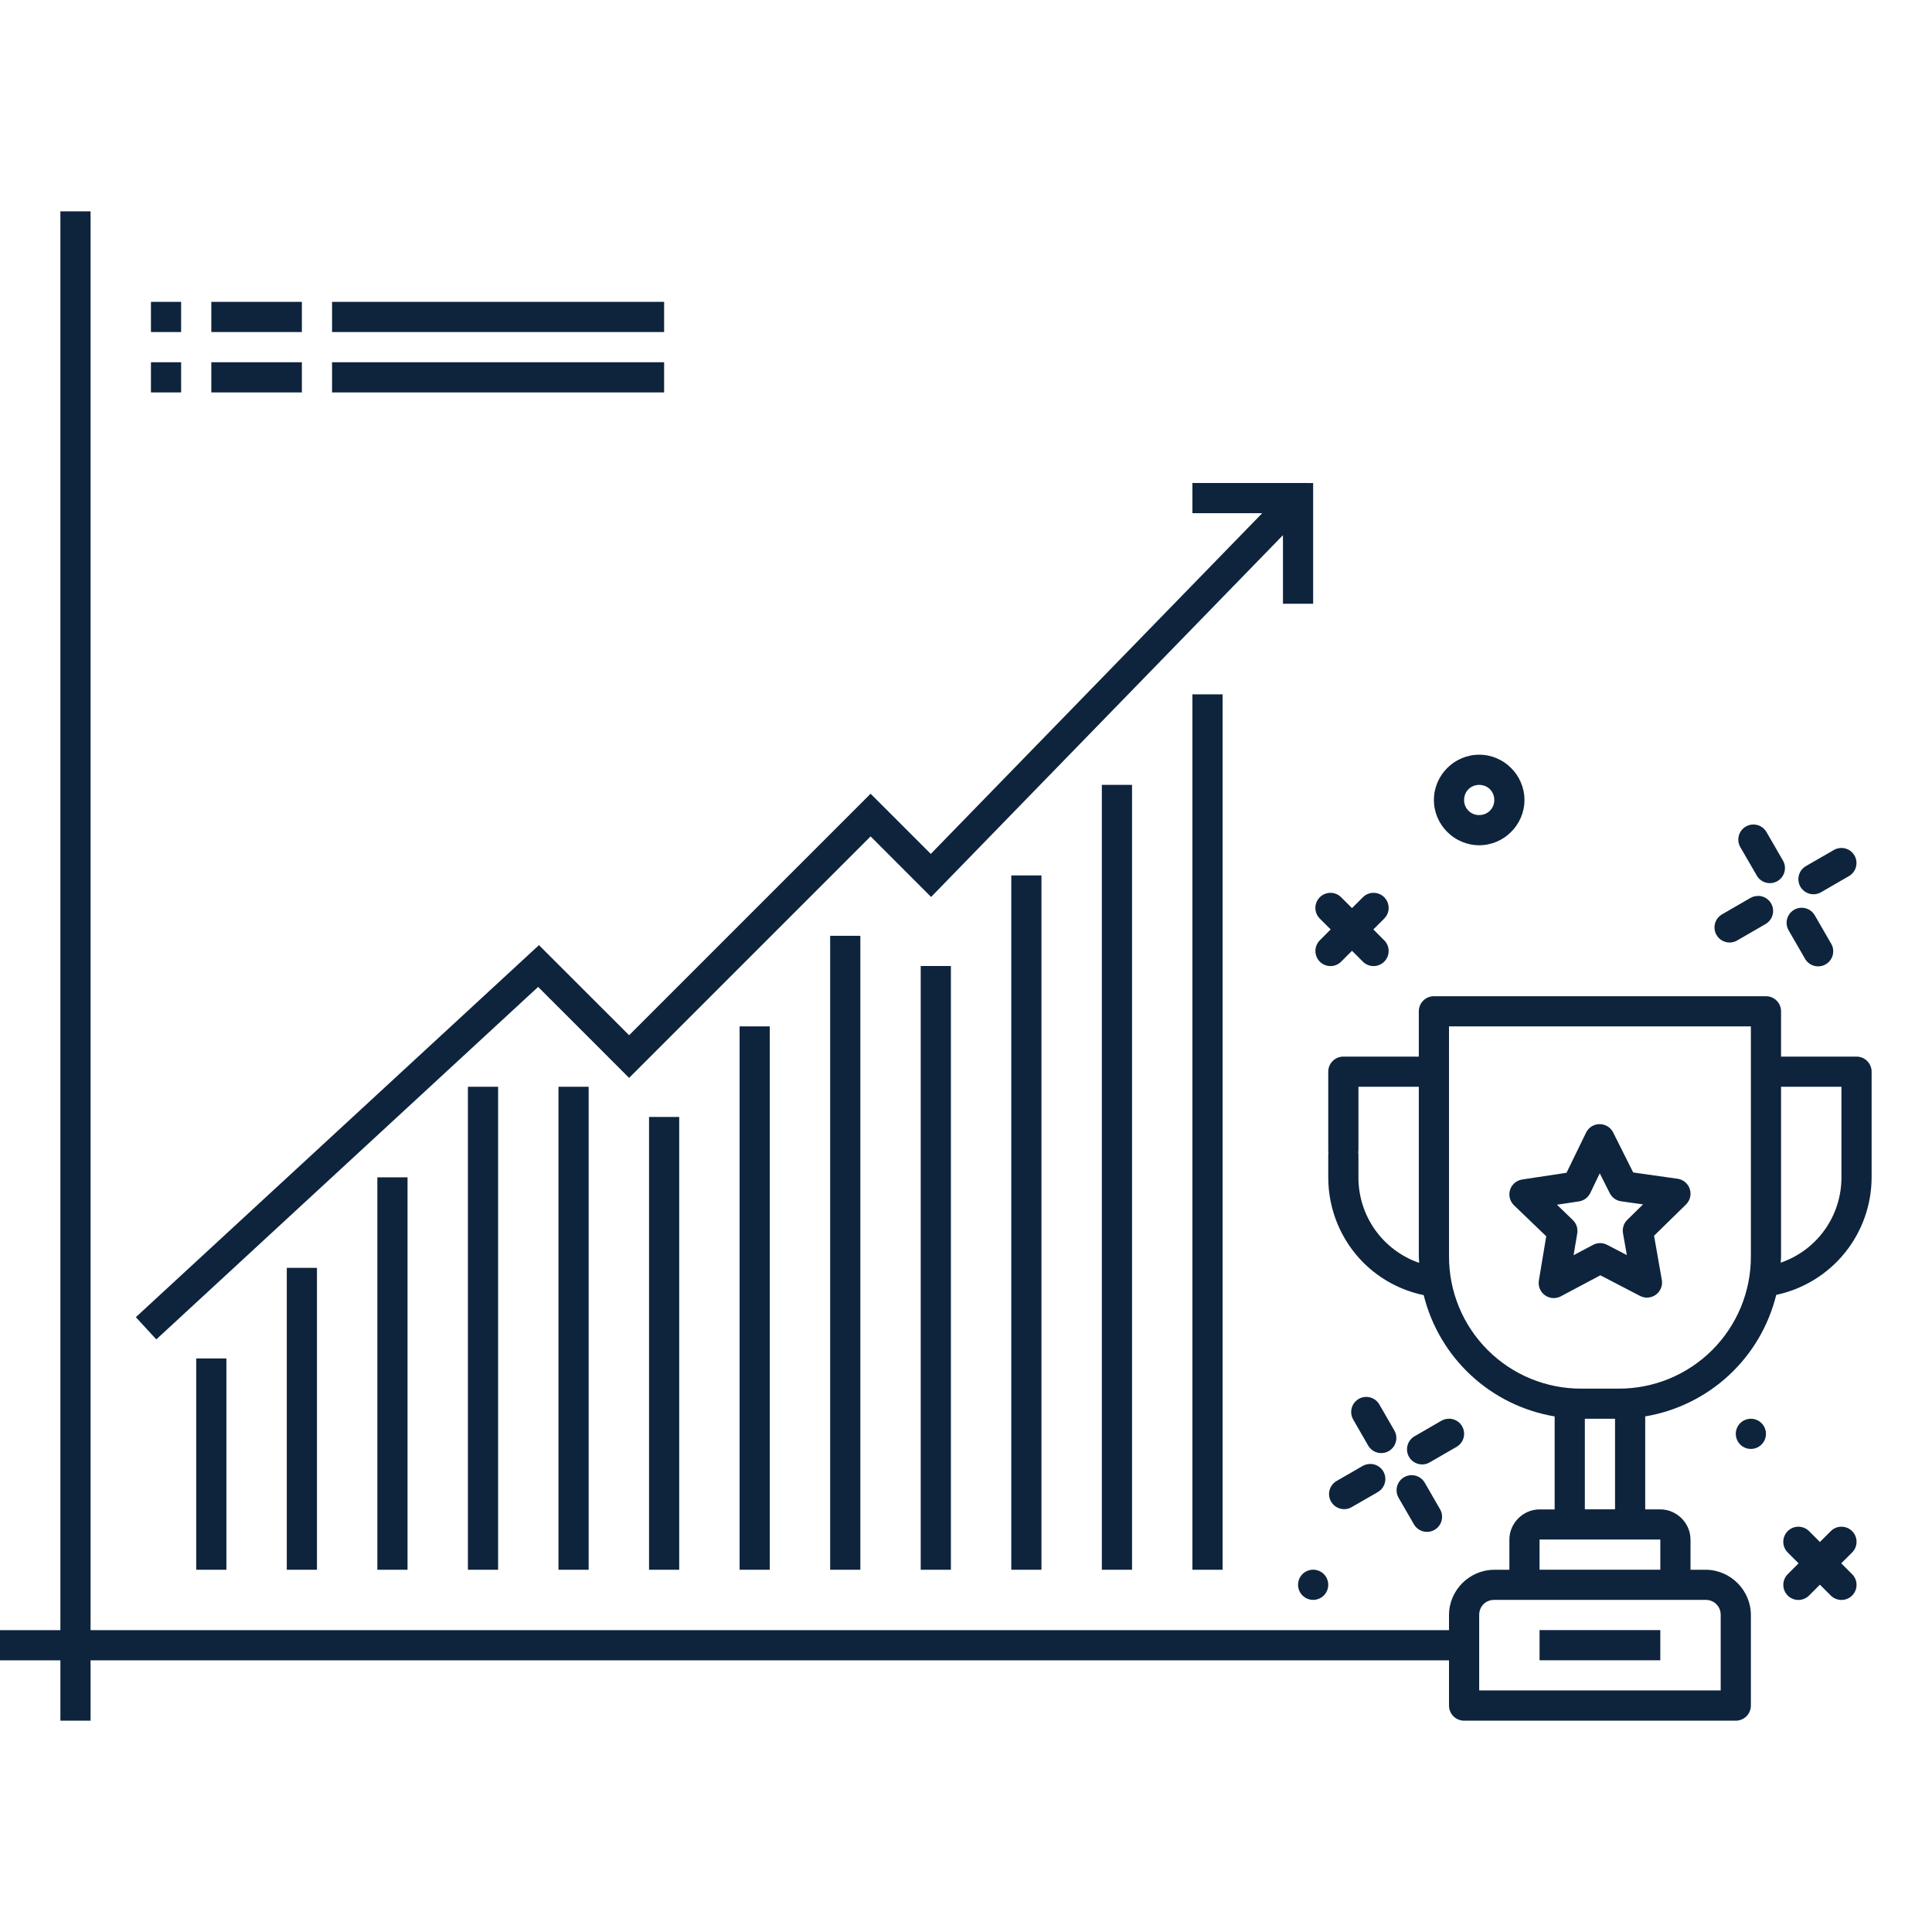 <svg width="150" height="150" viewBox="0 0 150 150" fill="none" xmlns="http://www.w3.org/2000/svg">
<path fill-rule="evenodd" clip-rule="evenodd" d="M4.688 16.406V126.563H0V128.906H4.688V133.594H7.031V128.906H112.5V132.422C112.5 132.733 112.623 133.031 112.843 133.251C113.063 133.47 113.361 133.594 113.672 133.594H134.766C135.076 133.594 135.374 133.47 135.594 133.251C135.814 133.031 135.938 132.733 135.938 132.422V125.391C135.938 123.464 134.348 121.875 132.422 121.875H131.25V119.531C131.25 118.254 130.184 117.188 128.906 117.188H127.734V109.969C130.166 109.562 132.425 108.451 134.233 106.775C136.04 105.098 137.317 102.929 137.906 100.535C139.999 100.091 141.876 98.942 143.224 97.281C144.572 95.619 145.309 93.546 145.312 91.406V89.859C145.313 89.834 145.313 89.808 145.312 89.782V83.205C145.312 82.895 145.189 82.597 144.969 82.377C144.749 82.157 144.451 82.034 144.141 82.034H138.281V78.518C138.281 78.207 138.158 77.909 137.938 77.689C137.718 77.47 137.42 77.346 137.109 77.346H111.328C111.017 77.346 110.719 77.47 110.499 77.689C110.28 77.909 110.156 78.207 110.156 78.518V82.034H104.297C103.986 82.034 103.688 82.157 103.468 82.377C103.248 82.597 103.125 82.895 103.125 83.205V89.278C103.123 89.349 103.128 89.419 103.139 89.489C103.128 89.559 103.123 89.629 103.125 89.7V91.409C103.125 93.996 104.173 96.354 105.867 98.046C107.148 99.316 108.77 100.187 110.536 100.554C111.127 102.944 112.405 105.109 114.211 106.783C116.018 108.456 118.275 109.564 120.703 109.971V117.19H119.531C118.254 117.19 117.188 118.256 117.188 119.534V121.877H116.016C114.089 121.877 112.5 123.466 112.5 125.393V126.565H7.031V16.409L4.688 16.406ZM11.719 23.438V25.781H14.062V23.438H11.719ZM16.406 23.438V25.781H23.438V23.438H16.406ZM25.781 23.438V25.781H51.562V23.438H25.781ZM11.719 28.125V30.469H14.062V28.125H11.719ZM16.406 28.125V30.469H23.438V28.125H16.406ZM25.781 28.125V30.469H51.562V28.125H25.781ZM92.578 37.5V39.844H97.999L72.267 66.298L67.594 61.624L48.844 80.374L41.845 73.38L10.547 102.265L12.136 103.99L41.78 76.624L48.844 83.688L67.594 64.938L72.291 69.64L99.609 41.55V46.877H101.953V37.502L92.578 37.5ZM92.578 53.906V121.875H94.922V53.906H92.578ZM114.844 58.594C112.915 58.594 111.328 60.183 111.328 62.109C111.328 64.038 112.915 65.625 114.844 65.625C116.773 65.625 118.359 64.038 118.359 62.109C118.359 60.183 116.773 58.594 114.844 58.594ZM85.547 60.938V121.875H87.891V60.938H85.547ZM114.844 60.938C115.505 60.938 116.016 61.448 116.016 62.109C116.016 62.77 115.505 63.281 114.844 63.281C114.689 63.283 114.536 63.255 114.393 63.197C114.25 63.139 114.119 63.052 114.01 62.943C113.901 62.834 113.815 62.704 113.757 62.56C113.698 62.417 113.67 62.264 113.672 62.109C113.672 61.448 114.183 60.938 114.844 60.938ZM136.087 64.015C135.884 64.023 135.687 64.083 135.514 64.191C135.341 64.298 135.199 64.448 135.103 64.627C135.006 64.806 134.957 65.007 134.961 65.21C134.965 65.413 135.022 65.612 135.127 65.787L136.373 67.938C136.447 68.078 136.548 68.202 136.67 68.302C136.792 68.402 136.934 68.477 137.085 68.52C137.237 68.564 137.396 68.578 137.553 68.558C137.71 68.539 137.861 68.489 137.998 68.41C138.135 68.331 138.255 68.225 138.349 68.098C138.444 67.972 138.512 67.827 138.55 67.674C138.588 67.52 138.594 67.361 138.568 67.205C138.543 67.049 138.486 66.9 138.401 66.766L137.159 64.615C137.053 64.426 136.897 64.269 136.708 64.163C136.519 64.057 136.304 64.006 136.087 64.015ZM142.891 65.841C142.707 65.852 142.528 65.906 142.369 66L140.213 67.242C140.079 67.319 139.962 67.422 139.868 67.544C139.774 67.666 139.706 67.805 139.666 67.954C139.626 68.103 139.616 68.258 139.636 68.411C139.656 68.564 139.705 68.711 139.782 68.844C139.859 68.978 139.962 69.095 140.084 69.188C140.206 69.282 140.346 69.351 140.494 69.391C140.643 69.431 140.798 69.441 140.951 69.421C141.104 69.401 141.251 69.351 141.384 69.274L143.541 68.027C143.772 67.897 143.953 67.692 144.053 67.446C144.153 67.2 144.166 66.927 144.091 66.672C144.015 66.418 143.856 66.196 143.638 66.044C143.42 65.892 143.157 65.819 142.891 65.836V65.841ZM78.516 67.969V121.875H80.859V67.969H78.516ZM103.303 69.319C103.069 69.317 102.84 69.386 102.645 69.516C102.45 69.646 102.299 69.832 102.211 70.049C102.122 70.266 102.101 70.504 102.15 70.733C102.198 70.963 102.314 71.172 102.483 71.334L103.313 72.162L102.485 72.991C102.373 73.1 102.284 73.229 102.223 73.372C102.161 73.515 102.129 73.668 102.127 73.824C102.126 73.98 102.156 74.134 102.215 74.278C102.274 74.422 102.361 74.553 102.471 74.663C102.581 74.773 102.712 74.86 102.856 74.919C103 74.978 103.154 75.007 103.309 75.006C103.465 75.005 103.619 74.972 103.762 74.911C103.905 74.85 104.034 74.76 104.142 74.648L104.97 73.819L105.799 74.648C105.907 74.76 106.037 74.85 106.18 74.911C106.323 74.972 106.476 75.005 106.632 75.006C106.788 75.007 106.942 74.978 107.086 74.919C107.23 74.86 107.361 74.773 107.471 74.663C107.581 74.553 107.668 74.422 107.727 74.278C107.786 74.134 107.815 73.98 107.814 73.824C107.813 73.668 107.78 73.515 107.719 73.372C107.657 73.229 107.568 73.1 107.456 72.991L106.627 72.162L107.456 71.334C107.627 71.17 107.744 70.957 107.792 70.725C107.839 70.493 107.815 70.251 107.723 70.033C107.63 69.815 107.474 69.629 107.274 69.502C107.074 69.374 106.84 69.311 106.603 69.319C106.299 69.329 106.01 69.458 105.799 69.677L104.97 70.505L104.142 69.677C104.033 69.564 103.903 69.475 103.759 69.413C103.615 69.351 103.46 69.319 103.303 69.319ZM136.528 69.562C136.305 69.554 136.084 69.609 135.891 69.722L133.741 70.966C133.601 71.04 133.478 71.141 133.378 71.263C133.277 71.385 133.203 71.526 133.159 71.678C133.115 71.83 133.102 71.989 133.121 72.146C133.14 72.303 133.191 72.454 133.27 72.591C133.349 72.728 133.455 72.847 133.582 72.942C133.708 73.037 133.852 73.105 134.006 73.143C134.159 73.181 134.319 73.187 134.475 73.161C134.631 73.135 134.78 73.079 134.913 72.994L137.062 71.752C137.287 71.627 137.464 71.432 137.567 71.197C137.67 70.962 137.693 70.699 137.633 70.45C137.572 70.2 137.431 69.978 137.231 69.816C137.032 69.654 136.785 69.563 136.528 69.555V69.562ZM139.838 70.477C139.634 70.484 139.437 70.545 139.264 70.652C139.091 70.76 138.949 70.91 138.853 71.089C138.756 71.268 138.707 71.469 138.711 71.672C138.715 71.875 138.772 72.074 138.877 72.248L140.121 74.4C140.194 74.54 140.295 74.664 140.418 74.764C140.54 74.864 140.681 74.938 140.833 74.982C140.985 75.026 141.144 75.039 141.301 75.02C141.458 75.001 141.609 74.951 141.746 74.871C141.883 74.792 142.002 74.686 142.097 74.56C142.192 74.433 142.26 74.289 142.298 74.135C142.335 73.982 142.341 73.823 142.316 73.667C142.29 73.511 142.233 73.362 142.148 73.228L140.906 71.076C140.801 70.888 140.645 70.733 140.456 70.627C140.268 70.522 140.053 70.468 139.838 70.477ZM64.453 72.656V121.875H66.797V72.656H64.453ZM71.484 75V121.875H73.828V75H71.484ZM57.422 79.688V121.875H59.766V79.688H57.422ZM112.5 79.688H135.938V97.528C135.944 98.881 135.682 100.221 135.167 101.472C134.652 102.722 133.895 103.859 132.938 104.815C131.982 105.771 130.845 106.529 129.594 107.043C128.344 107.558 127.003 107.819 125.651 107.813H122.789C121.436 107.819 120.096 107.557 118.845 107.043C117.594 106.528 116.457 105.771 115.501 104.814C114.544 103.857 113.787 102.721 113.272 101.47C112.757 100.219 112.496 98.879 112.502 97.526L112.5 79.688ZM36.328 84.375V121.875H38.672V84.375H36.328ZM43.359 84.375V121.875H45.703V84.375H43.359ZM105.469 84.375H110.156V97.528C110.156 97.704 110.177 97.875 110.184 98.049C108.804 97.572 107.607 96.675 106.761 95.484C105.915 94.293 105.464 92.867 105.469 91.406V89.7C105.471 89.628 105.466 89.556 105.455 89.484C105.465 89.416 105.47 89.347 105.469 89.278V84.375ZM138.281 84.375H142.969V89.611C142.968 89.641 142.968 89.67 142.969 89.7V91.406C142.973 92.865 142.521 94.289 141.675 95.478C140.83 96.666 139.633 97.56 138.253 98.034C138.26 97.863 138.281 97.697 138.281 97.526V84.373V84.375ZM50.391 86.719V121.875H52.734V86.719H50.391ZM124.209 87.276C123.988 87.274 123.77 87.334 123.581 87.451C123.392 87.567 123.24 87.734 123.143 87.933L121.624 91.055L118.186 91.575C117.97 91.607 117.767 91.699 117.6 91.841C117.433 91.983 117.309 92.168 117.243 92.376C117.176 92.584 117.168 92.807 117.222 93.019C117.275 93.232 117.387 93.424 117.544 93.576L120.049 95.984L119.477 99.417C119.441 99.633 119.466 99.854 119.549 100.057C119.633 100.259 119.771 100.434 119.949 100.562C120.126 100.69 120.336 100.765 120.554 100.78C120.772 100.795 120.99 100.748 121.184 100.645L124.252 99.014L127.336 100.617C127.53 100.717 127.748 100.76 127.966 100.742C128.183 100.724 128.392 100.646 128.567 100.516C128.742 100.386 128.878 100.21 128.959 100.007C129.039 99.804 129.062 99.583 129.023 99.368L128.421 95.944L130.903 93.513C131.059 93.359 131.169 93.165 131.221 92.952C131.272 92.739 131.262 92.515 131.193 92.307C131.124 92.099 130.997 91.915 130.829 91.775C130.66 91.635 130.455 91.546 130.238 91.516L126.802 91.031L125.245 87.923C125.158 87.749 125.028 87.6 124.868 87.489C124.708 87.377 124.523 87.308 124.329 87.286C124.29 87.284 124.251 87.284 124.212 87.286L124.209 87.276ZM124.205 91.097L124.978 92.63C125.062 92.8 125.187 92.947 125.341 93.059C125.495 93.17 125.674 93.243 125.862 93.269L127.566 93.509L126.338 94.711C126.203 94.844 126.103 95.008 126.046 95.189C125.989 95.369 125.976 95.561 126.009 95.747L126.307 97.444L124.784 96.651C124.615 96.562 124.426 96.515 124.235 96.515C124.044 96.515 123.856 96.562 123.687 96.651L122.173 97.453L122.456 95.766C122.489 95.578 122.475 95.385 122.415 95.203C122.356 95.022 122.253 94.858 122.116 94.725L120.881 93.534L122.58 93.279C122.769 93.251 122.948 93.178 123.102 93.066C123.256 92.954 123.38 92.805 123.464 92.634L124.205 91.097ZM29.297 91.406V121.875H31.641V91.406H29.297ZM22.266 98.438V121.875H24.609V98.438H22.266ZM15.234 105.469V121.875H17.578V105.469H15.234ZM106.031 108.455C105.828 108.462 105.63 108.523 105.458 108.63C105.285 108.738 105.143 108.888 105.046 109.067C104.949 109.246 104.901 109.447 104.905 109.65C104.909 109.853 104.966 110.052 105.07 110.226L106.223 112.23C106.379 112.5 106.635 112.697 106.935 112.777C107.236 112.858 107.556 112.816 107.825 112.661C108.095 112.505 108.292 112.249 108.372 111.949C108.453 111.648 108.411 111.328 108.255 111.058L107.098 109.055C106.992 108.866 106.837 108.71 106.649 108.605C106.461 108.499 106.247 108.447 106.031 108.455ZM112.537 110.152C112.314 110.143 112.093 110.198 111.9 110.311L109.868 111.488C109.728 111.561 109.604 111.662 109.504 111.784C109.404 111.906 109.33 112.048 109.286 112.199C109.242 112.351 109.229 112.51 109.248 112.667C109.267 112.824 109.317 112.976 109.397 113.112C109.476 113.249 109.582 113.369 109.708 113.463C109.835 113.558 109.979 113.626 110.132 113.664C110.286 113.702 110.445 113.708 110.601 113.682C110.757 113.657 110.906 113.6 111.04 113.515L113.072 112.343C113.296 112.219 113.474 112.024 113.577 111.788C113.68 111.553 113.703 111.291 113.642 111.041C113.581 110.792 113.44 110.569 113.241 110.408C113.041 110.246 112.794 110.154 112.537 110.147V110.152ZM123.047 110.152H125.391V117.183H123.047V110.152ZM135.938 110.152C135.627 110.152 135.329 110.275 135.109 110.495C134.889 110.715 134.766 111.013 134.766 111.323C134.766 111.634 134.889 111.932 135.109 112.152C135.329 112.372 135.627 112.495 135.938 112.495C136.248 112.495 136.546 112.372 136.766 112.152C136.986 111.932 137.109 111.634 137.109 111.323C137.109 111.013 136.986 110.715 136.766 110.495C136.546 110.275 136.248 110.152 135.938 110.152ZM106.42 113.663C106.198 113.654 105.977 113.71 105.785 113.822L103.779 114.98C103.645 115.056 103.527 115.158 103.432 115.28C103.337 115.403 103.268 115.542 103.227 115.691C103.187 115.84 103.176 115.996 103.196 116.149C103.216 116.303 103.266 116.45 103.343 116.584C103.421 116.718 103.524 116.835 103.646 116.929C103.769 117.023 103.909 117.092 104.059 117.131C104.208 117.171 104.364 117.181 104.517 117.16C104.67 117.139 104.817 117.088 104.951 117.009L106.957 115.854C107.182 115.729 107.359 115.534 107.462 115.299C107.565 115.063 107.588 114.801 107.527 114.551C107.466 114.301 107.324 114.079 107.124 113.917C106.925 113.756 106.677 113.665 106.42 113.658V113.663ZM109.556 114.532C109.353 114.54 109.155 114.6 108.983 114.708C108.81 114.815 108.668 114.966 108.571 115.144C108.474 115.323 108.426 115.524 108.43 115.727C108.434 115.931 108.491 116.129 108.595 116.304L109.753 118.305C109.826 118.445 109.927 118.569 110.05 118.669C110.172 118.769 110.313 118.844 110.465 118.888C110.617 118.932 110.776 118.945 110.933 118.926C111.09 118.907 111.241 118.856 111.378 118.777C111.515 118.698 111.634 118.592 111.729 118.465C111.824 118.339 111.892 118.195 111.93 118.041C111.967 117.888 111.973 117.728 111.948 117.572C111.922 117.416 111.865 117.267 111.78 117.134L110.627 115.132C110.522 114.943 110.366 114.786 110.177 114.681C109.988 114.575 109.773 114.523 109.556 114.532ZM139.631 118.533C139.397 118.531 139.168 118.6 138.973 118.73C138.778 118.86 138.627 119.046 138.539 119.263C138.45 119.48 138.429 119.718 138.478 119.947C138.526 120.177 138.642 120.386 138.811 120.548L139.641 121.376L138.813 122.206C138.701 122.314 138.612 122.443 138.551 122.586C138.489 122.729 138.457 122.883 138.456 123.038C138.454 123.194 138.484 123.348 138.543 123.492C138.602 123.636 138.689 123.767 138.799 123.877C138.909 123.987 139.04 124.074 139.184 124.133C139.328 124.192 139.482 124.222 139.638 124.22C139.793 124.219 139.947 124.186 140.09 124.125C140.233 124.064 140.362 123.974 140.47 123.862L141.298 123.033L142.127 123.862C142.235 123.974 142.365 124.064 142.508 124.125C142.651 124.186 142.804 124.219 142.96 124.22C143.116 124.222 143.27 124.192 143.414 124.133C143.558 124.074 143.689 123.987 143.799 123.877C143.909 123.767 143.996 123.636 144.055 123.492C144.114 123.348 144.143 123.194 144.142 123.038C144.141 122.883 144.108 122.729 144.047 122.586C143.986 122.443 143.896 122.314 143.784 122.206L142.955 121.376L143.784 120.548C143.955 120.384 144.072 120.172 144.12 119.939C144.167 119.707 144.143 119.466 144.051 119.247C143.959 119.029 143.802 118.844 143.602 118.716C143.402 118.588 143.168 118.525 142.931 118.533C142.627 118.543 142.339 118.672 142.127 118.891L141.298 119.719L140.47 118.891C140.362 118.779 140.231 118.689 140.087 118.627C139.943 118.565 139.788 118.534 139.631 118.533ZM119.531 119.527H128.906V121.87H119.531V119.527ZM101.953 121.87C101.642 121.87 101.344 121.994 101.124 122.214C100.905 122.433 100.781 122.731 100.781 123.042C100.781 123.353 100.905 123.651 101.124 123.871C101.344 124.09 101.642 124.214 101.953 124.214C102.264 124.214 102.562 124.09 102.782 123.871C103.002 123.651 103.125 123.353 103.125 123.042C103.125 122.731 103.002 122.433 102.782 122.214C102.562 121.994 102.264 121.87 101.953 121.87ZM116.016 124.214H132.422C133.092 124.214 133.594 124.718 133.594 125.386V131.245H114.844V125.386C114.844 124.718 115.345 124.214 116.016 124.214ZM119.531 126.558V128.902H128.906V126.558H119.531Z" fill="#0E243D"/>
</svg>
